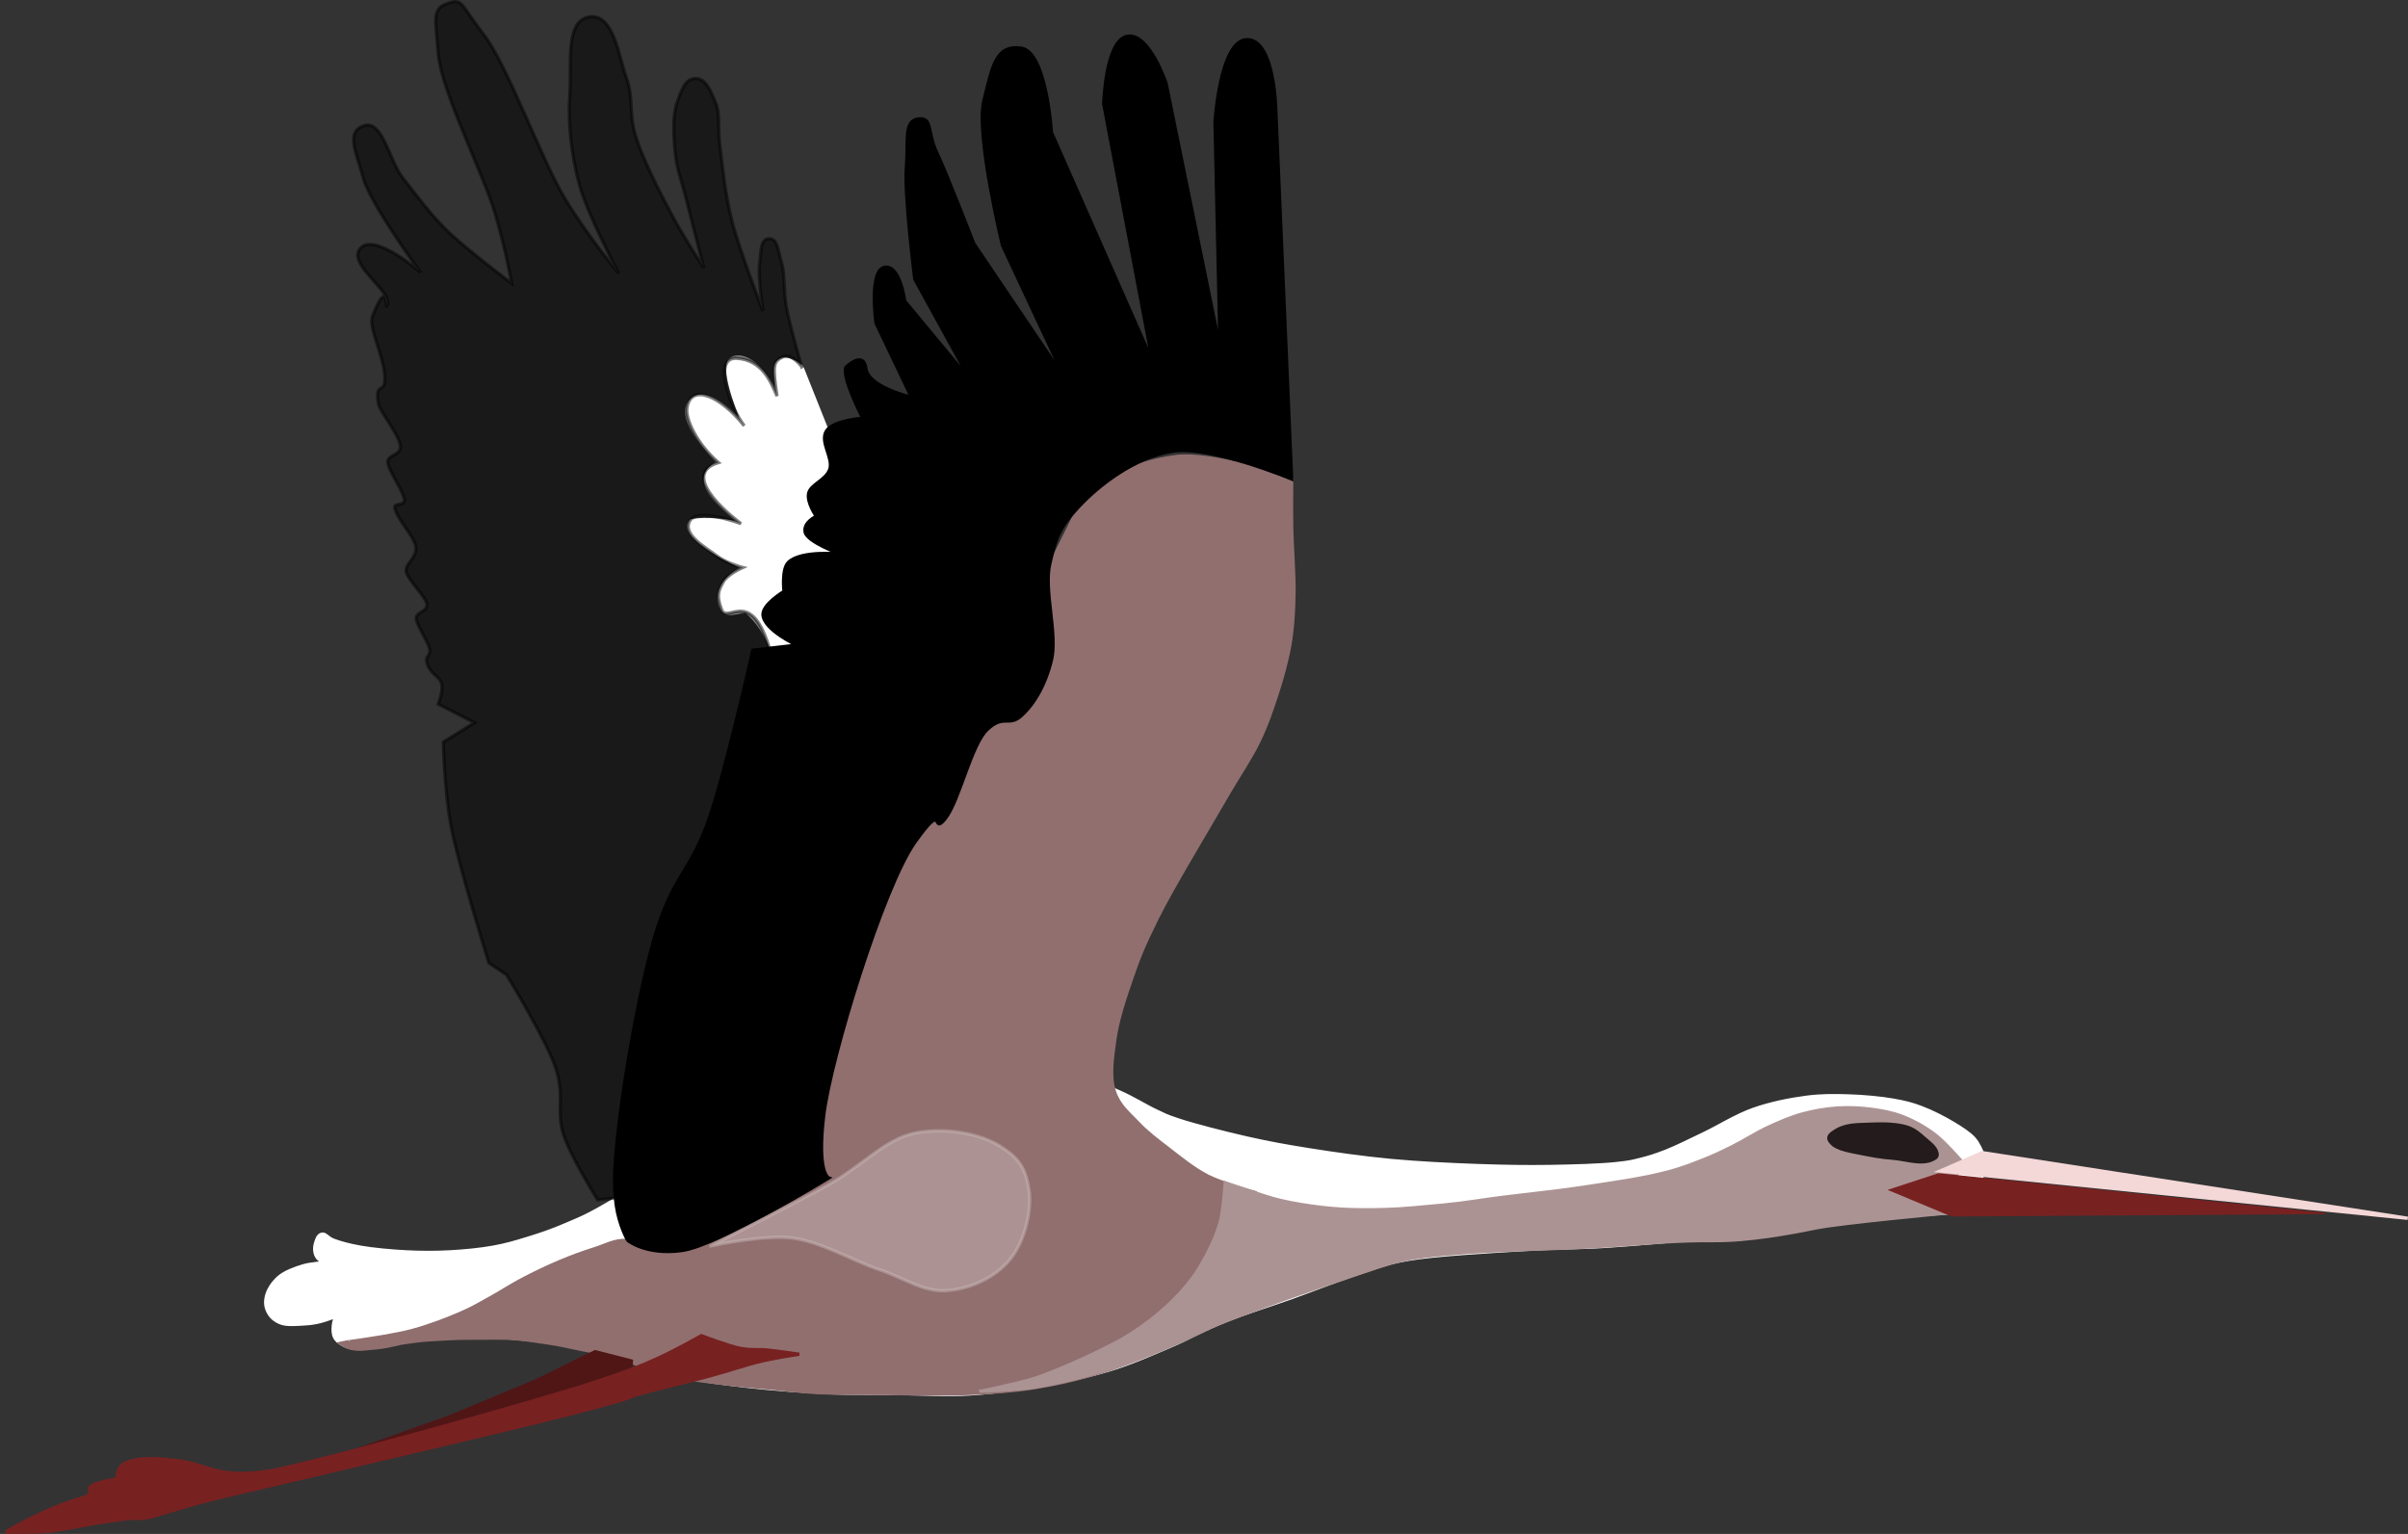<?xml version="1.0" encoding="UTF-8" standalone="no"?>
<!-- Created with Inkscape (http://www.inkscape.org/) -->

<svg
   xmlns:dc="http://purl.org/dc/elements/1.1/"
   xmlns:cc="http://creativecommons.org/ns#"
   xmlns:rdf="http://www.w3.org/1999/02/22-rdf-syntax-ns#"
   xmlns:svg="http://www.w3.org/2000/svg"
   xmlns="http://www.w3.org/2000/svg"
   xmlns:sodipodi="http://sodipodi.sourceforge.net/DTD/sodipodi-0.dtd"
   xmlns:inkscape="http://www.inkscape.org/namespaces/inkscape"
   width="194.172mm"
   height="123.719mm"
   viewBox="0 0 194.172 123.719"
   version="1.1"
   id="svg8"
   inkscape:version="0.92.2 2405546, 2018-03-11"
   sodipodi:docname="Naissance.svg"
   inkscape:export-filename="/run/media/franc/991f047a-ee36-4f43-870f-27be50b88af1/franc/Documents/Bureautique/PAO/CV/CVFranc/Images/Naissance.png"
   inkscape:export-xdpi="600"
   inkscape:export-ydpi="600">
  <rect x="0" y="0" width="194.172" height="123.719" fill="#333333" stroke="none"/>
  <title
     id="title826">Cigogne</title>
  <defs
     id="defs2" />
  <sodipodi:namedview
     id="base"
     pagecolor="#ffffff"
     bordercolor="#666666"
     borderopacity="1.0"
     inkscape:pageopacity="0.0"
     inkscape:pageshadow="2"
     inkscape:zoom="1.6509892"
     inkscape:cx="239.43908"
     inkscape:cy="233.79923"
     inkscape:document-units="mm"
     inkscape:current-layer="g1009"
     showgrid="false"
     inkscape:window-width="1920"
     inkscape:window-height="979"
     inkscape:window-x="0"
     inkscape:window-y="0"
     inkscape:window-maximized="1"
     inkscape:pagecheckerboard="true"
     fit-margin-top="0"
     fit-margin-left="0"
     fit-margin-right="0"
     fit-margin-bottom="0" />
  <g
     inkscape:label="Calque 1"
     inkscape:groupmode="layer"
     id="layer1"
     transform="translate(-2.406,-0.274)">
    <g
       id="g1009"
       inkscape:label="Cigogne">
      <path
         sodipodi:nodetypes="czzzzzzzczzzzzzzzzzzzzzzzzzzzzzzzzzzzzcczzzzzzzzzzzzzzzzzzzzzzzzzzzzzzzzzzzc"
         inkscape:label="Corps"
         inkscape:connector-curvature="0"
         id="path948"
         d="m 28.681,102.111 c 0,0 -1.189,0.068 -1.835,0.262 -0.646,0.194 -1.483,0.494 -1.984,0.936 -0.501,0.443 -0.859,1.031 -0.974,1.535 -0.115,0.504 -0.055,0.889 0.15,1.273 0.205,0.384 0.508,0.665 1.011,0.861 0.503,0.196 1.377,0.103 1.91,0.075 0.532,-0.028 0.853,-0.087 1.273,-0.187 0.42,-0.1 1.236,-0.412 1.236,-0.412 0,0 -0.169,0.464 -0.187,0.749 -0.018,0.285 -0.04,0.653 0.112,0.936 0.152,0.283 0.431,0.476 0.749,0.637 0.318,0.16 0.56,0.235 1.123,0.262 0.563,0.027 1.342,-0.176 2.209,-0.3 0.868,-0.124 1.927,-0.34 2.995,-0.449 1.068,-0.109 2.152,-0.17 3.407,-0.187 1.255,-0.017 2.781,0.004 4.119,0.112 1.337,0.108 2.821,0.334 3.894,0.524 1.073,0.19 1.565,0.316 2.546,0.562 0.981,0.246 2.222,0.612 3.332,0.936 1.111,0.324 1.874,0.681 3.332,1.011 1.459,0.33 3.413,0.592 5.429,0.824 2.016,0.232 4.592,0.429 6.665,0.524 2.073,0.095 3.875,0.056 5.766,0.075 1.891,0.019 3.628,0.15 5.579,0.037 1.951,-0.113 4.192,-0.412 6.103,-0.749 1.911,-0.337 3.66,-0.712 5.354,-1.236 1.694,-0.523 3.264,-1.221 4.793,-1.872 1.529,-0.651 2.747,-1.359 4.381,-2.022 1.634,-0.663 3.563,-1.242 5.429,-1.91 1.866,-0.667 4.2,-1.601 5.766,-2.097 1.567,-0.496 1.46,-0.597 3.594,-0.974 2.135,-0.377 6.601,-0.622 9.248,-0.786 2.647,-0.165 4.13,-0.112 6.627,-0.262 2.497,-0.15 6.271,-0.533 8.35,-0.674 2.079,-0.141 2.843,-0.205 4.119,-0.374 1.276,-0.169 2.42,-0.402 3.52,-0.599 1.099,-0.197 0.671,-0.223 3.07,-0.449 2.399,-0.226 11.288,-0.77 11.288,-0.77 l 0.063,-4.693 c 0,0 -0.267,-0.706 -0.642,-1.127 -0.376,-0.421 -0.977,-0.806 -1.685,-1.236 -0.708,-0.43 -1.765,-0.968 -2.584,-1.273 -0.818,-0.305 -1.31,-0.426 -2.284,-0.599 -0.974,-0.173 -2.388,-0.301 -3.557,-0.337 -1.169,-0.036 -2.151,-0.055 -3.445,0.112 -1.293,0.167 -2.886,0.484 -4.268,0.974 -1.382,0.489 -2.795,1.387 -3.969,1.947 -1.174,0.56 -2.203,1.084 -3.07,1.423 -0.867,0.339 -1.414,0.507 -2.097,0.674 -0.682,0.167 -0.775,0.209 -1.984,0.337 -1.209,0.128 -3.432,0.197 -5.279,0.225 -1.848,0.027 -3.662,0.002 -5.804,-0.075 -2.141,-0.076 -4.773,-0.197 -7.039,-0.412 -2.267,-0.215 -4.631,-0.555 -6.552,-0.861 -1.922,-0.307 -3.224,-0.54 -4.98,-0.936 -1.756,-0.396 -4.322,-1.053 -5.542,-1.46 -1.219,-0.407 -1.012,-0.371 -1.835,-0.749 -0.823,-0.378 -1.819,-1.034 -3.07,-1.573 -1.252,-0.538 -2.403,-1.155 -4.456,-1.573 -2.052,-0.418 -4.853,-0.523 -7.826,-0.487 -2.973,0.036 -6.798,0.131 -9.96,0.861 -3.161,0.731 -5.732,1.772 -8.836,3.407 -3.104,1.635 -7.263,5.194 -9.548,6.552 -2.285,1.359 -2.72,1.476 -3.894,1.984 -1.174,0.509 -2.126,0.821 -3.108,1.123 -0.982,0.303 -1.727,0.522 -2.771,0.711 -1.043,0.189 -2.32,0.312 -3.482,0.374 -1.162,0.062 -2.282,0.06 -3.482,0 -1.2,-0.06 -2.728,-0.199 -3.707,-0.374 -0.979,-0.175 -1.652,-0.367 -2.172,-0.562 -0.52,-0.195 -0.659,-0.568 -0.974,-0.487 -0.315,0.082 -0.399,0.451 -0.487,0.711 -0.087,0.261 -0.092,0.561 -0.037,0.786 0.054,0.225 0.15,0.386 0.3,0.524 0.15,0.138 0.561,0.262 0.561,0.262 z"
         style="display:inline;fill:#ffffff;fill-rule:evenodd;stroke:#ffffff;stroke-width:0.265px;stroke-linecap:butt;stroke-linejoin:miter;stroke-opacity:1" />
      <path
         sodipodi:nodetypes="czzzzzzzzzzzzzzzzzzzcczzzzzzzzzzzzzzczcczzzzzzzcc"
         inkscape:label="OmbreCorps"
         inkscape:connector-curvature="0"
         id="path950"
         d="m 29.858,108.623 c 0,0 0.513,0.308 0.837,0.388 0.324,0.08 0.647,0.108 1.121,0.061 0.474,-0.046 1.278,-0.105 1.828,-0.216 0.55,-0.111 1.001,-0.243 1.563,-0.314 0.562,-0.071 0.908,-0.148 1.763,-0.198 0.855,-0.049 2.127,-0.146 3.295,-0.136 1.168,0.01 2.682,-0.052 3.731,0.043 1.049,0.095 1.679,0.212 2.584,0.337 0.905,0.124 1.851,0.353 2.846,0.556 0.995,0.203 2.076,0.337 3.108,0.679 1.032,0.343 1.784,0.878 3.07,1.236 1.287,0.358 3.119,0.55 4.643,0.749 1.523,0.199 3.145,0.319 4.493,0.449 1.348,0.131 2.109,0.257 3.594,0.337 1.486,0.08 3.301,0.061 5.317,0.075 2.016,0.014 4.766,0.085 6.777,0 2.011,-0.085 3.521,-0.175 5.279,-0.449 1.758,-0.274 3.432,-0.654 5.242,-1.198 1.809,-0.544 3.933,-1.409 5.579,-2.097 1.646,-0.687 4.306,-1.984 4.306,-1.984 l 2.771,-10.484 c 0,0 -2.611,-0.716 -3.782,-1.31 -1.17,-0.595 -2.242,-1.487 -3.183,-2.209 -0.94,-0.723 -1.737,-1.317 -2.471,-2.097 -0.734,-0.779 -1.528,-1.384 -1.91,-2.546 -0.382,-1.162 -0.175,-2.63 0.037,-4.156 0.213,-1.526 0.781,-3.272 1.348,-4.905 0.567,-1.633 0.87,-2.462 2.059,-4.868 1.189,-2.406 3.983,-7.023 5.354,-9.398 1.371,-2.375 2.16,-3.449 2.846,-4.868 0.686,-1.419 1.016,-2.462 1.385,-3.557 0.37,-1.095 0.655,-2.113 0.861,-2.995 0.206,-0.883 0.301,-1.341 0.412,-2.284 0.111,-0.943 0.174,-1.958 0.187,-3.37 0.013,-1.412 -0.16,-3.594 -0.187,-5.092 -0.028,-1.498 0,-3.894 0,-3.894 0,0 -6.418,-2.239 -9.436,-1.797 -3.017,0.442 -5.705,1.494 -7.713,4.006 -8.32,16.911 -26.612,52.762 -36.394,59.197 -1.102,-0.042 -1.739,0.389 -2.658,0.674 -0.919,0.285 -1.87,0.638 -2.846,1.048 -0.975,0.41 -2.053,0.928 -2.995,1.423 -0.942,0.495 -1.827,1.081 -2.658,1.535 -0.831,0.454 -1.296,0.752 -2.321,1.198 -1.025,0.446 -2.505,1.02 -3.857,1.385 -1.352,0.366 -3.274,0.638 -4.231,0.786 -0.957,0.149 -0.897,0.115 -0.897,0.115 z"
         style="fill:#916f6f;fill-rule:evenodd;stroke:#916f6f;stroke-width:0.265px;stroke-linecap:butt;stroke-linejoin:miter;stroke-opacity:1" />
      <path
         inkscape:label="OmbreCoup"
         sodipodi:nodetypes="cssssssszzccsssssssssssssssscsssssssssc"
         inkscape:connector-curvature="0"
         id="path927"
         d="m 81.513,112.483 c 0,0 2.962,-0.092 4.418,-0.337 2.52,-0.423 4.997,-1.118 7.414,-1.947 2.671,-0.917 5.159,-2.301 7.788,-3.332 3.381,-1.327 6.814,-2.52 10.259,-3.669 1.401,-0.467 2.79,-0.99 4.231,-1.31 1.07,-0.238 2.166,-0.346 3.258,-0.449 4.355,-0.412 8.74,-0.385 13.105,-0.674 2.924,-0.194 5.756,-0.459 8.592,-0.428 2.835,0.031 6.268,-0.62 8.296,-1.029 2.028,-0.409 10.512,-1.193 10.512,-1.193 l 1.131,-4.239 c 0,0 -1.308,-1.501 -2.097,-2.097 -0.798,-0.603 -1.688,-1.099 -2.621,-1.46 -0.765,-0.296 -1.583,-0.451 -2.396,-0.562 -0.941,-0.128 -1.898,-0.174 -2.846,-0.112 -0.96,0.062 -1.918,0.23 -2.846,0.487 -0.929,0.257 -1.82,0.644 -2.696,1.048 -1.004,0.463 -1.932,1.078 -2.921,1.573 -0.664,0.332 -1.334,0.656 -2.022,0.936 -1.005,0.409 -2.021,0.807 -3.07,1.086 -2.219,0.591 -4.508,0.883 -6.777,1.236 -2.897,0.45 -5.826,0.679 -8.724,1.123 -1.946,0.298 -3.576,0.417 -5.167,0.562 -1.505,0.136 -3.02,0.175 -4.531,0.15 -0.938,-0.016 -1.876,-0.078 -2.808,-0.187 -1.119,-0.131 -2.235,-0.306 -3.332,-0.562 -0.761,-0.178 -1.502,-0.436 -2.247,-0.674 -0.741,-0.237 -2.209,-0.749 -2.209,-0.749 0,0 -0.135,1.937 -0.337,2.883 -0.096,0.448 -0.246,0.884 -0.412,1.31 -0.224,0.578 -0.493,1.139 -0.786,1.685 -0.339,0.632 -0.691,1.262 -1.123,1.835 -0.633,0.839 -1.359,1.612 -2.134,2.321 -0.847,0.775 -1.769,1.473 -2.733,2.097 -0.952,0.615 -1.976,1.114 -2.995,1.61 -1.176,0.572 -2.379,1.089 -3.594,1.573 -0.481,0.191 -0.964,0.377 -1.46,0.524 -1.352,0.401 -4.119,0.974 -4.119,0.974 z"
         style="fill:#ac9393;fill-rule:evenodd;stroke:#ac9393;stroke-width:0.265px;stroke-linecap:butt;stroke-linejoin:miter;stroke-opacity:1" />
      <path
         inkscape:label="PateArrière"
         inkscape:connector-curvature="0"
         id="path964"
         d="m 28.428,118.205 10.269,-3.672 7.005,-2.924 4.693,-2.312 2.924,0.748 -0.068,0.952 z"
         style="fill:#501616;fill-rule:evenodd;stroke:#501616;stroke-width:0.265px;stroke-linecap:butt;stroke-linejoin:miter;stroke-opacity:1" />
      <path
         inkscape:label="PateDevant"
         sodipodi:nodetypes="czzzzzzzzzzzczzczzzzzzzzzczsc"
         inkscape:connector-curvature="0"
         id="path962"
         d="m 2.856,123.85 c 0,0 2.149,0.048 3.4,-0.068 1.251,-0.116 2.992,-0.514 4.081,-0.68 1.089,-0.166 1.801,-0.28 2.448,-0.34 0.647,-0.06 0.74,0.044 1.428,-0.068 0.689,-0.112 1.802,-0.51 2.652,-0.748 0.85,-0.238 0.323,-0.134 2.448,-0.68 2.125,-0.547 5.145,-1.206 10.337,-2.448 5.192,-1.243 16.775,-3.925 20.811,-5.033 4.036,-1.108 2.019,-0.661 3.536,-1.088 1.517,-0.427 3.934,-0.983 5.577,-1.428 1.643,-0.445 3.068,-0.94 4.285,-1.224 1.217,-0.284 2.992,-0.544 2.992,-0.544 0,0 -1.79,-0.263 -2.584,-0.34 -0.794,-0.077 -1.281,0.035 -2.176,-0.136 -0.896,-0.171 -3.128,-1.02 -3.128,-1.02 0,0 -2.178,1.226 -3.536,1.836 -1.359,0.61 -1.984,0.875 -4.625,1.768 -2.64,0.893 -7.368,2.231 -11.289,3.332 -3.922,1.101 -9.545,2.622 -12.242,3.264 -2.696,0.643 -2.746,0.698 -3.876,0.816 -1.13,0.118 -1.792,0.134 -2.856,0 -1.064,-0.134 -2.283,-0.713 -3.468,-0.884 -1.185,-0.171 -2.77,-0.299 -3.604,-0.136 -0.834,0.163 -1.09,0.299 -1.36,0.612 -0.271,0.313 -0.272,0.952 -0.272,0.952 0,0 -1.551,0.238 -2.04,0.544 -0.489,0.306 0.396,0.657 -0.884,1.02 -3.04,0.862 -6.053,2.72 -6.053,2.72 z"
         style="fill:#782121;fill-rule:evenodd;stroke:#782121;stroke-width:0.265px;stroke-linecap:butt;stroke-linejoin:miter;stroke-opacity:1" />
      <path
         sodipodi:nodetypes="ccczcscsczczczczc"
         inkscape:label="FondAileFond"
         inkscape:connector-curvature="0"
         id="path966"
         d="m 67.057,29.862 5.847,14.669 -7.79,16.158 c 0,0 0.308,-5.28 -0.223,-7.219 -0.532,-1.939 -1.478,-3.188 -2.339,-3.901 -1.006,0.105 -1.775,0.581 -2.099,-0.582 -0.501,-1.798 1.844,-2.939 1.844,-2.939 0,0 -5.409,-2.421 -4.197,-3.762 0,0 1.417,-0.35 4.061,0.226 -1.16,-0.97 -2.811,-2.344 -2.884,-3.426 -0.073,-1.082 1.06,-1.502 1.06,-1.502 0,0 -3.681,-3.535 -2.217,-5.013 1.465,-1.479 4.299,2.048 4.299,2.048 0,0 -1.983,-4.591 -1.112,-5.335 0.872,-0.744 2.76,0.461 3.754,2.941 -0.04,-1.493 -0.441,-2.408 0.203,-2.862 0.644,-0.454 1.793,0.5 1.793,0.5 z"
         style="display:inline;fill:#ffffff;fill-rule:evenodd;stroke:#ffffff;stroke-width:0.265px;stroke-linecap:butt;stroke-linejoin:miter;stroke-opacity:1" />
      <path
         sodipodi:nodetypes="czczzzzzzzzzcczccczccczzccczzzccczccssczzzczcscscczzzzc"
         inkscape:label="AileAvant"
         inkscape:connector-curvature="0"
         id="path954"
         d="m 53.019,100.314 c 0,0 1.465,1.223 4.38,0.821 2.915,-0.401 11.834,-5.849 11.834,-5.849 0,0 -0.974,-0.354 -0.408,-5.033 0.566,-4.679 4.811,-18.453 7.345,-22.035 2.534,-3.582 1.295,-0.464 2.448,-1.904 1.154,-1.44 2.078,-5.964 3.4,-7.209 1.323,-1.245 1.718,-0.198 2.72,-1.088 1.002,-0.89 1.937,-2.406 2.448,-4.489 0.512,-2.083 -0.62,-5.645 -0.136,-7.753 0.484,-2.108 0.764,-2.958 2.362,-4.659 1.598,-1.701 4.499,-3.987 7.567,-4.454 3.068,-0.467 9.581,2.245 9.581,2.245 L 105.277,9.051 c 0,0 -0.115,-5.602 -2.312,-5.577 -2.197,0.025 -2.584,6.665 -2.584,6.665 l 0.408,18.226 -4.353,-21.355 c 0,0 -1.374,-4.12 -3.128,-3.808 -1.755,0.311 -1.904,5.441 -1.904,5.441 l 3.945,20.811 -8.161,-18.498 c 0,0 -0.401,-6.521 -2.448,-6.801 -2.047,-0.28 -2.307,1.474 -2.992,4.217 -0.686,2.743 1.496,11.697 1.496,11.697 l 5.033,10.745 -7.345,-10.881 c 0,0 -2.201,-5.685 -2.992,-7.345 -0.792,-1.66 -0.313,-2.879 -1.496,-2.72 -1.183,0.158 -0.777,1.775 -0.952,3.945 -0.175,2.17 0.68,8.977 0.68,8.977 l 4.489,8.161 -5.305,-6.393 c 0,0 -0.371,-2.969 -1.632,-2.72 -1.261,0.249 -0.68,4.489 -0.68,4.489 l 2.856,5.985 c 0,0 -3.477,-0.799 -3.672,-2.312 -0.196,-1.519 -1.618,-0.091 -1.618,-0.091 -0.289,0.948 1.377,4.103 1.377,4.103 0,0 -2.374,0.15 -2.936,1.016 -0.562,0.867 0.562,2.178 0.268,3.081 -0.294,0.904 -1.564,1.225 -1.711,1.969 -0.147,0.744 0.622,1.842 0.622,1.842 0,0 -1.062,0.47 -0.899,1.273 0.164,0.803 2.856,1.768 2.856,1.768 0,0 -3.216,-0.333 -4.217,0.68 -0.552,0.559 -0.346,2.333 -0.346,2.333 0,0 -1.739,1.04 -1.694,1.884 0.064,1.218 2.72,2.448 2.72,2.448 l -3.536,0.408 c 0,0 -2.315,10.328 -3.672,14.01 -1.358,3.682 -2.618,4.208 -3.945,8.161 -1.327,3.953 -2.678,11.853 -3.128,15.642 -0.45,3.789 -0.498,5.296 -0.272,6.937 0.226,1.641 0.924,2.851 0.924,2.851 z"
         style="fill:#000000;fill-rule:evenodd;stroke:#000000;stroke-width:0.265px;stroke-linecap:butt;stroke-linejoin:miter;stroke-opacity:1" />
      <path
         sodipodi:nodetypes="cccccccc"
         inkscape:label="AileHaut"
         inkscape:connector-curvature="0"
         id="path956"
         d="m 73.041,46.592 -5.985,-16.73 -7.982,-2.239 -4.02,5.291 2.345,10.685 8.025,12.106 7.889,-8.433 z"
         style="display:none;fill:#ffffff;fill-rule:evenodd;stroke:#ffffff;stroke-width:0.265px;stroke-linecap:butt;stroke-linejoin:miter;stroke-opacity:1" />
      <path
         inkscape:label="AileFond"
         sodipodi:nodetypes="czcscscczzczzzzcczzcczcccsssssssssssssszzczzzzczzzzzczzzzzzczzzzzzzczzzzc"
         inkscape:connector-curvature="0"
         id="path958"
         d="m 67.057,29.862 c 0,0 -0.825,-1.168 -1.552,-0.789 -0.728,0.379 -0.825,0.591 -0.444,3.151 -0.511,-1.223 -1.257,-2.969 -3.3,-3.05 -1.849,-0.074 -0.583,3.833 0.658,5.444 -1.932,-2.428 -4.268,-3.428 -4.611,-1.491 -0.172,0.968 0.827,2.98 2.528,4.457 -3.486,1.046 1.824,4.928 1.824,4.928 0,0 -3.558,-1.342 -4.149,-0.204 -0.59,1.138 1.41,2.186 2.176,2.788 0.767,0.603 2.108,0.952 2.108,0.952 0,0 -1.231,0.542 -1.564,1.156 -0.333,0.614 -0.615,1.013 -0.136,2.244 0.479,1.231 2.545,-2.196 4.081,3.945 1.535,6.141 -8.446,23.4 -9.929,30.74 C 53.264,91.473 53.659,96.715 53.659,96.715 l -3.06,0.34 c 0,0 -2.251,-3.588 -2.788,-5.373 -0.537,-1.785 0.122,-2.899 -0.544,-5.101 -0.666,-2.201 -4.013,-7.685 -4.013,-7.685 L 41.825,77.944 c 0,0 -2.515,-8.091 -3.06,-11.085 -0.545,-2.994 -0.612,-6.733 -0.612,-6.733 l 2.516,-1.564 -2.924,-1.496 c 0,0 0.429,-1.083 0.262,-1.678 -0.166,-0.594 -0.928,-0.7 -1.19,-1.709 -0.131,-0.505 0.365,-0.52 0.224,-1.095 -0.142,-0.575 -0.922,-1.709 -1.066,-2.331 -0.144,-0.623 0.984,-0.628 0.847,-1.276 -0.137,-0.648 -1.539,-1.938 -1.661,-2.589 -0.121,-0.651 0.915,-1.142 0.767,-2.026 -0.149,-0.884 -1.483,-2.161 -1.686,-3.113 -0.102,-0.476 0.86,-0.097 0.767,-0.721 -0.094,-0.624 -1.244,-2.253 -1.333,-2.932 -0.09,-0.679 1.146,-0.542 1.004,-1.42 -0.142,-0.879 -1.66,-2.774 -1.751,-3.282 -0.364,-2.033 0.615,-0.624 0.5,-2.312 -0.116,-1.688 -1.326,-3.932 -0.987,-4.801 1.357,-3.474 0.993,0.052 1.224,-1.02 0.231,-1.072 -3.34,-3.248 -2.176,-4.489 1.164,-1.24 4.829,1.972 4.829,1.972 0,0 -4.052,-5.505 -4.625,-7.617 -0.573,-2.112 -1.434,-3.734 0.068,-4.217 1.502,-0.483 2.018,2.81 3.128,4.217 1.11,1.407 2.082,2.779 3.536,4.217 1.455,1.437 5.237,4.285 5.237,4.285 0,0 -0.439,-2.605 -1.36,-5.713 C 41.381,14.309 37.982,7.575 37.745,4.631 37.507,1.687 37.235,0.995 38.493,0.55 c 1.258,-0.444 1.026,0.07 2.924,2.516 1.898,2.446 4.624,10.026 6.529,13.194 1.905,3.167 4.353,6.053 4.353,6.053 0,0 -2.545,-4.76 -3.196,-7.209 -0.651,-2.448 -0.914,-5 -0.748,-7.277 0.166,-2.277 -0.433,-5.886 1.564,-6.189 1.997,-0.303 2.387,3.256 2.992,4.897 0.605,1.64 0.188,2.837 0.748,4.693 0.56,1.856 1.923,4.482 2.856,6.257 0.934,1.775 2.652,4.421 2.652,4.421 0,0 -1.045,-4.035 -1.428,-5.577 -0.383,-1.542 -0.751,-2.369 -0.884,-3.672 -0.133,-1.303 -0.23,-3.05 0.136,-4.081 0.366,-1.03 0.657,-1.954 1.496,-1.972 0.839,-0.018 1.245,1.042 1.632,1.972 0.387,0.93 0.137,1.891 0.34,3.468 0.203,1.578 0.396,3.749 0.952,5.985 0.556,2.236 2.516,7.345 2.516,7.345 0,0 -0.411,-2.82 -0.272,-3.808 0.139,-0.989 0.028,-1.99 0.748,-2.04 0.72,-0.051 0.731,0.972 1.02,1.904 0.29,0.932 0.149,2.261 0.408,3.672 0.259,1.412 1.224,4.761 1.224,4.761 z"
         style="opacity:0.5;fill:#000000;fill-rule:evenodd;stroke:#000000;stroke-width:0.265px;stroke-linecap:butt;stroke-linejoin:miter;stroke-opacity:1" />
      <path
         sodipodi:nodetypes="czzzzzzzzc"
         inkscape:label="OmbreAile"
         inkscape:connector-curvature="0"
         id="path960"
         d="m 59.73,100.76 c 0,0 4.246,-0.93 6.566,-0.635 2.32,0.294 4.904,1.842 6.99,2.542 2.086,0.7 3.606,1.852 5.507,1.694 1.901,-0.157 3.868,-1.04 5.083,-2.542 1.215,-1.502 1.772,-4.074 1.483,-5.719 -0.29,-1.645 -0.782,-2.415 -2.33,-3.389 -1.548,-0.974 -4.32,-1.532 -6.778,-1.059 -2.458,0.473 -4.269,2.634 -7.018,4.163 -2.749,1.529 -9.503,4.944 -9.503,4.944 z"
         style="opacity:0.5;fill:#c8b7b7;fill-rule:evenodd;stroke:#c8b7b7;stroke-width:0.265px;stroke-linecap:butt;stroke-linejoin:miter;stroke-opacity:1" />
      <path
         inkscape:label="BecHaut"
         inkscape:connector-curvature="0"
         id="path900"
         d="m 162.245,93.241 -3.389,1.483 37.702,3.813 z"
         style="fill:#f4d7d7;fill-rule:evenodd;stroke:#f4d7d7;stroke-width:0.265px;stroke-linecap:butt;stroke-linejoin:miter;stroke-opacity:1" />
      <path
         style="fill:#782121;fill-rule:evenodd;stroke:#782121;stroke-width:0.378;stroke-linecap:butt;stroke-linejoin:miter;stroke-miterlimit:4;stroke-dasharray:none;stroke-opacity:1"
         d="m 589.861,357.271 -14.967,4.909 18.974,7.9 113.756,-0.746 z"
         transform="matrix(0.265,0,0,0.265,2.406,0.274)"
         id="path902"
         inkscape:connector-curvature="0"
         sodipodi:nodetypes="ccccc" />
      <path
         sodipodi:nodetypes="ssssssssssssss"
         inkscape:label="Œil"
         inkscape:connector-curvature="0"
         id="path906"
         d="m 150.707,92.863 c -0.202,-0.084 -0.413,-0.177 -0.562,-0.337 -0.133,-0.143 -0.303,-0.293 -0.262,-0.524 0.041,-0.231 0.368,-0.416 0.599,-0.562 0.261,-0.165 0.561,-0.267 0.861,-0.337 0.573,-0.134 1.171,-0.13 1.76,-0.15 0.711,-0.024 1.429,-0.053 2.134,0.037 0.42,0.054 0.85,0.125 1.236,0.3 0.375,0.17 0.706,0.434 1.011,0.711 0.426,0.387 1.013,0.746 1.123,1.31 0.023,0.116 -0.017,0.267 -0.112,0.337 -0.948,0.691 -2.349,0.119 -3.52,0.037 -0.831,-0.058 -1.654,-0.211 -2.471,-0.374 -0.605,-0.121 -1.227,-0.213 -1.797,-0.449 z"
         style="fill:#241c1c;fill-rule:evenodd;stroke:#241c1c;stroke-width:0.265px;stroke-linecap:butt;stroke-linejoin:miter;stroke-opacity:1" />
    </g>
  </g>
</svg>
